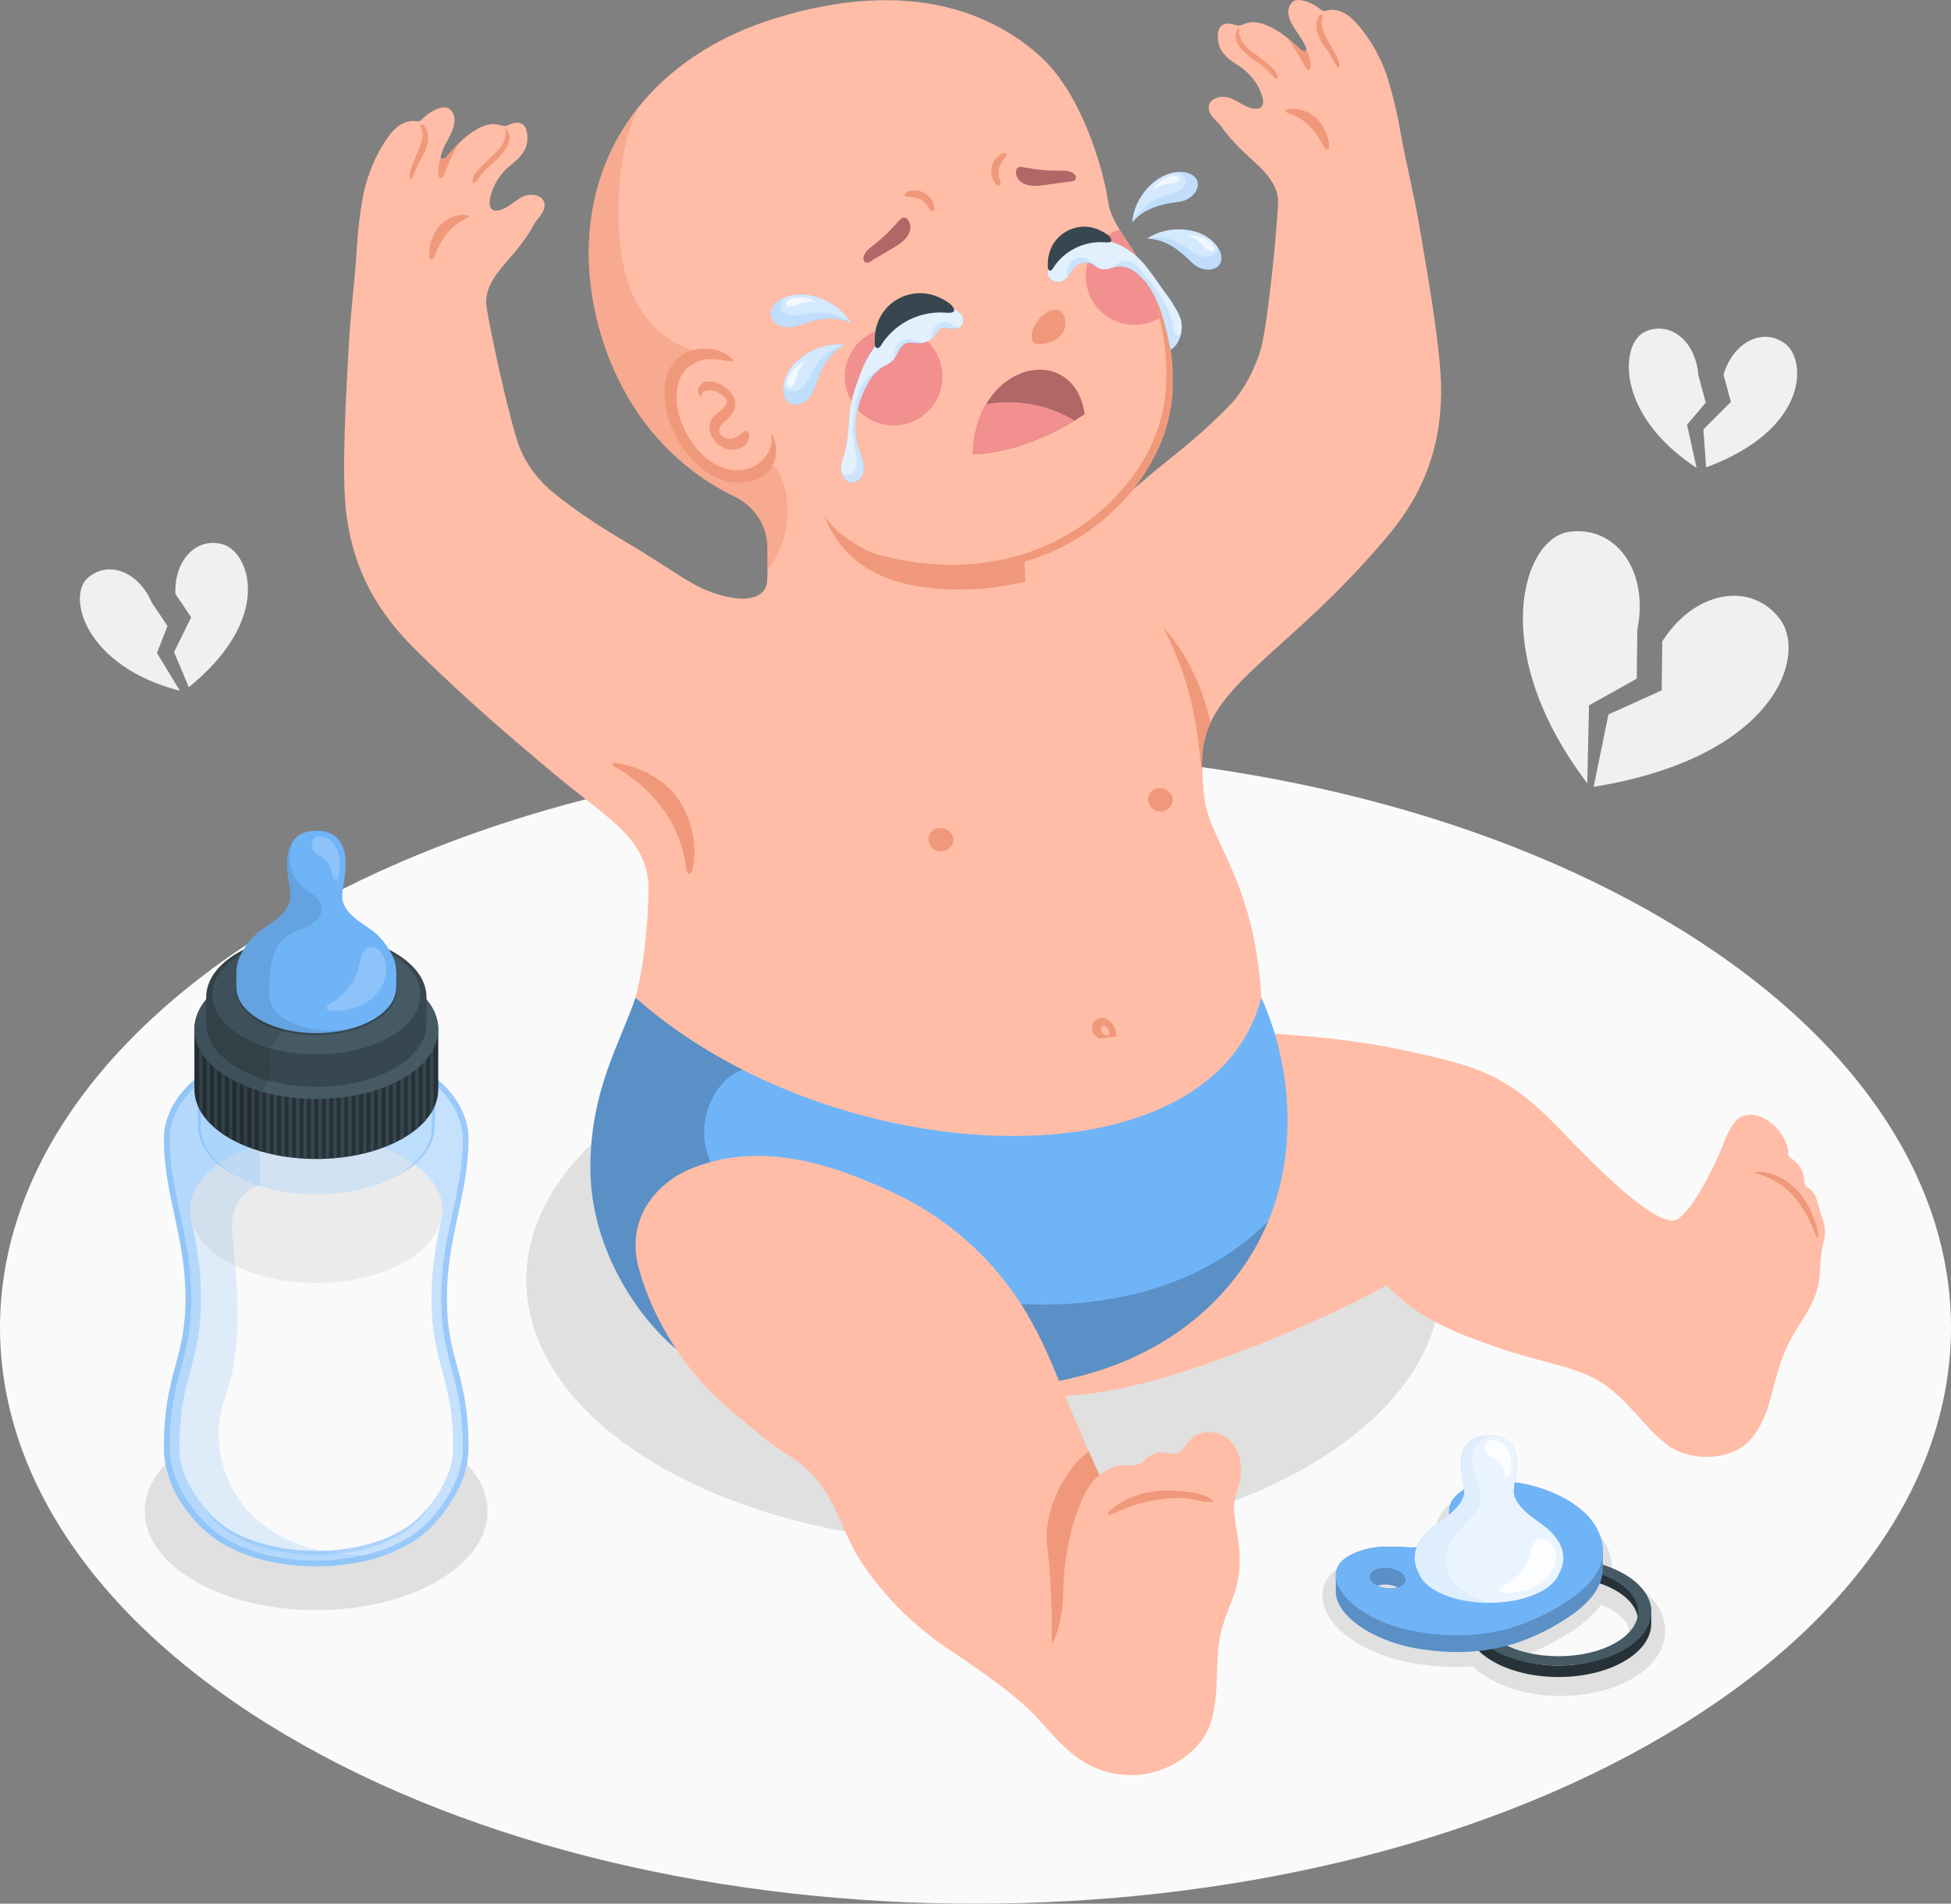 <?xml version="1.0" encoding="UTF-8"?> <svg xmlns="http://www.w3.org/2000/svg" width="207" height="202" viewBox="0 0 207 202" fill="none"><rect x="0" y="0" width="207" height="202" fill="#808080" stroke="none"/><g clip-path="url(#clip0_445_233)"><path d="M30.315 184.096C-10.105 160.222 -10.105 121.516 30.315 97.642C70.736 73.768 136.264 73.768 176.685 97.642C217.105 121.516 217.105 160.222 176.685 184.096C136.264 207.97 70.731 207.97 30.315 184.096Z" fill="#FAFAFA"></path><path d="M173.174 167.979C172.538 167.611 171.831 167.3 171.08 167.037C171.128 166.143 170.955 165.164 170.482 164.098C168.799 160.336 163.246 158.09 158.851 158.09C156.976 158.09 155.394 158.506 154.265 159.294C152.036 160.852 152.271 162.497 152.409 163.476C152.515 164.227 152.519 164.256 151.926 164.6C151.309 164.953 150.654 165.097 149.655 165.097C149.291 165.097 148.909 165.078 148.507 165.058C148.067 165.039 147.608 165.015 147.125 165.015C145.987 165.015 144.456 165.121 142.711 165.952C140.96 166.784 140.1 168.199 140.343 169.829C140.807 172.935 145.078 175.774 150.501 176.582C151.845 176.783 153.165 176.883 154.423 176.883C155.044 176.883 155.652 176.855 156.254 176.807C156.747 177.285 157.335 177.729 158.024 178.126C160.066 179.302 162.758 179.952 165.599 179.952C168.44 179.952 171.132 179.302 173.174 178.126C175.432 176.826 176.67 175.019 176.67 173.045C176.67 171.071 175.427 169.265 173.174 167.964V167.979ZM165.499 173.863C166.479 173.299 168.531 172.113 169.855 170.302C170.257 170.45 170.63 170.617 170.97 170.808C172.141 171.458 172.811 172.28 172.811 173.06C172.811 173.839 172.141 174.661 170.97 175.311C169.578 176.09 167.617 176.534 165.599 176.534C164.045 176.534 162.529 176.267 161.281 175.793C162.696 175.315 164.093 174.675 165.499 173.863Z" fill="#E0E0E0"></path><path d="M20.684 152.928C13.577 157.029 13.582 163.672 20.684 167.773C27.785 171.874 39.306 171.874 46.408 167.773C53.51 163.672 53.51 157.029 46.408 152.928C39.306 148.827 27.785 148.827 20.684 152.928Z" fill="#E0E0E0"></path><path d="M70.062 116.01C51.104 126.946 51.104 144.678 70.062 155.619C89.019 166.555 119.751 166.555 138.703 155.619C157.66 144.683 157.66 126.951 138.703 116.01C119.746 105.075 89.014 105.075 70.062 116.01Z" fill="#E0E0E0"></path><path d="M147.148 8.02C146.474 6.103 145.46 4.239 144.131 2.7C143.705 2.208 143.241 1.74 142.672 1.424C142.108 1.104 141.424 0.951 140.797 1.114C140.668 1.147 140.534 1.195 140.405 1.166C140.295 1.142 140.204 1.075 140.118 1.004C139.516 0.502 138.612 0.043 137.813 0.005C137.665 -0.005 137.507 0.005 137.368 0.062C137.167 0.143 137.024 0.315 136.904 0.497C136.225 1.544 137.282 2.935 137.847 3.771C138.052 4.077 138.263 4.388 138.42 4.727C138.516 4.932 138.784 5.358 138.459 5.43C138.172 5.496 137.842 5.095 137.665 4.937C136.651 4.024 135.57 3.145 134.303 2.648C133.624 2.38 132.859 2.232 132.17 2.481C131.892 2.581 131.639 2.748 131.342 2.705C131.099 2.667 130.864 2.567 130.616 2.533C130.123 2.461 129.578 2.533 129.353 3.04C129.095 3.618 129.2 4.636 129.492 5.186C129.86 5.888 130.549 6.428 131.213 6.835C131.61 7.078 132.055 7.413 132.385 7.743C133.021 8.379 133.662 9.263 133.935 10.276C134.04 10.663 134.092 11.155 133.772 11.399C133.638 11.504 133.461 11.533 133.289 11.538C132.122 11.547 131.223 10.477 130.08 10.295C129.109 10.142 127.861 10.735 128.344 11.911C128.621 12.575 129.272 12.943 129.659 13.526C130.204 14.348 130.898 15.06 131.591 15.768C133.27 17.488 135.718 19.027 135.599 21.623C135.451 24.873 134.618 33.041 133.963 36.234C133.432 38.829 131.826 41.578 130.668 42.792C126.828 46.811 124.064 48.584 120.778 51.452C117.89 53.981 113.332 56.476 112.031 58.086C109.683 60.987 110.874 67.645 111.902 71.292C114.169 79.308 121.28 86.831 127.641 83.609C127.12 78.175 128 75.632 133.48 70.528C137.062 67.196 141.806 63.349 147.263 56.839C150.874 52.537 152.82 47.825 152.906 41.764C152.968 37.314 151.357 28.505 150.615 24.118C149.932 20.065 149.233 17.684 148.521 13.636C148.21 11.858 147.775 10.114 147.253 8.393C147.215 8.273 147.177 8.154 147.134 8.034L147.148 8.02Z" fill="#FFBDA7"></path><path d="M122.883 66.006L117.575 65.954C115.867 67.34 114.638 69.251 113.883 71.311C113.51 72.33 113.251 73.386 113.079 74.461C116.082 81.124 122.146 86.382 127.651 83.595C127.378 80.751 127.498 78.701 128.45 76.66C127.517 72.674 125.757 68.883 122.883 66.011V66.006Z" fill="#F0997A"></path><path d="M131.251 3.207C131.309 3.111 131.381 3.025 131.481 2.958C131.534 3.116 131.433 3.284 131.452 3.441C131.471 3.589 131.534 3.757 131.572 3.9C131.682 4.292 131.911 4.636 132.194 4.928C132.562 5.315 133.016 5.611 133.447 5.927C133.867 6.233 134.274 6.553 134.666 6.887C134.939 7.122 135.211 7.37 135.393 7.681C135.498 7.862 135.766 8.527 135.283 8.288C135.178 8.235 135.097 8.144 135.015 8.058C134.676 7.686 134.331 7.313 133.934 7.007C133.628 6.773 133.294 6.577 132.987 6.352C132.165 5.745 130.563 4.402 131.247 3.207H131.251Z" fill="#F0997A"></path><path d="M139.702 2.342C139.731 2.184 139.989 1.377 140.286 1.577C140.353 1.625 140.333 1.725 140.31 1.807C140.085 2.528 140.3 3.097 140.611 3.752C141.013 4.593 141.558 5.353 141.926 6.209C142.055 6.5 142.16 6.83 142.06 7.136C142.046 7.174 142.022 7.222 141.983 7.222C141.94 7.222 141.912 7.184 141.893 7.145C141.711 6.811 141.51 6.51 141.319 6.19C141.113 5.845 140.936 5.439 140.673 5.128C140.233 4.603 139.87 3.962 139.721 3.284C139.659 2.992 139.64 2.657 139.697 2.347L139.702 2.342Z" fill="#F0997A"></path><path d="M138.917 7.404C138.726 7.49 138.544 7.265 138.449 7.079C137.904 6.003 137.272 4.976 136.564 4C136.942 4.297 137.306 4.612 137.664 4.937C137.841 5.095 138.171 5.492 138.458 5.43C138.549 5.41 138.592 5.358 138.607 5.291C138.865 5.798 139.032 6.357 139.07 6.988C139.08 7.145 139.061 7.341 138.917 7.408V7.404Z" fill="#F0997A"></path><path d="M136.398 11.724C136.45 11.691 136.541 11.652 136.69 11.619C137.316 11.457 137.995 11.59 138.583 11.839C139.836 12.365 140.654 13.559 140.946 14.869C140.999 15.103 141.032 15.347 141.032 15.586C141.032 15.672 141.027 15.763 140.97 15.825C140.893 15.911 140.75 15.897 140.654 15.83C140.559 15.763 140.506 15.658 140.453 15.557C139.789 14.286 138.99 13.177 137.723 12.465C137.421 12.298 137.106 12.145 136.78 12.035C136.484 11.934 136.24 11.834 136.403 11.729L136.398 11.724Z" fill="#F0997A"></path><path d="M81.419 61.341C81.419 64.83 76 63.487 73.217 61.757C70.243 59.907 70.682 73.912 69.865 78.672C67.779 90.784 70.659 100.921 65.001 112.411C69.066 120.967 79.539 125.88 99.295 124.79C116.756 123.83 132.188 114.777 133.829 105.854C133.131 93.537 128.377 89.302 127.808 84.785C127.071 78.93 127.215 73.3 122.796 65.452C121.337 62.861 117.899 58.45 113.097 57.063C109.558 59.726 103.805 59.487 101.457 59.563C94.47 59.788 81.414 58.488 81.414 61.341H81.419Z" fill="#FFBDA7"></path><path d="M101.041 88.623C100.711 87.959 99.731 87.576 98.99 88.102C97.976 88.824 98.707 90.401 99.865 90.353C100.233 90.339 100.592 90.167 100.831 89.89C101.209 89.455 101.228 88.991 101.041 88.618V88.623Z" fill="#F0997A"></path><path d="M124.326 84.388C123.996 83.724 123.016 83.342 122.275 83.867C121.261 84.589 121.993 86.166 123.15 86.119C123.518 86.104 123.877 85.932 124.116 85.655C124.494 85.22 124.513 84.756 124.326 84.384V84.388Z" fill="#F0997A"></path><path d="M117.909 111.747C117.966 111.675 118.014 111.589 118.057 111.513C118.181 111.283 118.272 111.035 118.334 110.786C118.406 110.518 118.411 110.246 118.425 109.969C118.44 109.634 118.382 109.314 118.248 109.013C118.086 108.645 117.789 108.325 117.435 108.133C117.053 107.923 116.627 107.933 116.288 108.215C116.178 108.305 116.077 108.406 116.001 108.525C115.809 108.826 115.814 109.233 115.967 109.553C116.12 109.878 116.407 110.122 116.732 110.279C116.876 110.346 117.029 110.404 117.134 110.514C117.258 110.647 117.287 110.858 117.249 111.039C117.234 111.116 117.201 111.192 117.182 111.269C117.134 111.426 117.072 111.622 117.182 111.766C117.383 112.048 117.717 112 117.914 111.742L117.909 111.747ZM117.66 109.84C117.555 109.964 117.292 109.821 117.191 109.758C117.11 109.706 117.029 109.658 116.962 109.586C116.718 109.323 116.837 108.583 117.297 108.898C117.454 109.008 117.569 109.166 117.631 109.347C117.67 109.462 117.756 109.725 117.665 109.84H117.66Z" fill="#F0997A"></path><path d="M119.956 26.173C118.966 24.615 117.813 23.166 117.56 21.341C117.129 18.258 114.896 10.128 110.448 6.051C105.714 1.711 96.814 -2.615 82.075 1.998C71.137 5.42 62.864 13.717 62.477 26.025C62.214 34.317 65.996 46.892 77.962 52.7C80.061 53.718 81.429 55.806 81.429 58.134V63.296C81.429 63.296 80.994 65.949 85.092 68.085C89.186 70.222 93.318 70.838 98.167 70.446C103.017 70.054 108.894 66.532 108.832 63.133L108.717 59.219C108.966 59.142 109.205 59.061 109.43 58.98C118.081 55.744 123.509 49.038 124.021 41.668C124.576 33.677 121.462 28.539 119.961 26.182L119.956 26.173Z" fill="#FFBDA7"></path><path opacity="0.5" d="M81.419 60.481C83.662 57.651 84.289 53.512 82.701 50.238C82.534 49.889 82.299 49.516 81.921 49.44C81.639 49.383 81.362 49.502 81.094 49.607C77.761 50.907 73.514 49.502 71.859 46.333C70.209 43.164 71.692 38.676 75.02 37.357C71.816 37.214 68.999 34.9 67.512 32.061C66.02 29.222 65.661 25.929 65.638 22.722C65.609 18.808 66.106 14.75 67.814 11.275C64.624 15.223 62.653 20.165 62.467 26.02C62.204 34.312 65.987 46.888 77.952 52.695C80.052 53.713 81.419 55.802 81.419 58.129V60.481Z" fill="#F0997A"></path><path d="M108.703 59.152C104.466 60.347 100.774 60.28 97.397 59.936C93.126 59.501 88.956 57.207 87.388 54.607C88.971 58.617 92.06 61.484 98.048 62.316C102.208 62.895 106.087 62.35 108.779 61.724L108.703 59.152Z" fill="#F0997A"></path><path d="M81.955 46.137C81.888 46.013 81.792 46.18 81.811 46.261C82.055 47.327 81.477 48.255 80.721 48.976C79.951 49.708 78.832 49.975 77.794 49.875C75.743 49.669 74.102 48.102 73.074 46.41C72.017 44.675 71.343 42.17 72.127 40.196C72.481 39.302 73.213 38.686 74.097 38.337C75.279 37.868 76.465 38.227 77.665 38.361C77.756 38.37 77.794 38.198 77.742 38.146C76.948 37.324 75.934 36.975 74.781 36.98C73.763 36.98 72.778 37.285 71.993 37.95C70.338 39.35 70.295 41.845 70.754 43.791C71.63 47.523 75.346 52.155 79.669 51.055C80.644 50.807 81.735 50.123 82.103 49.134C82.447 48.207 82.428 47.026 81.955 46.147V46.137ZM76.775 46.386C76.517 46.223 76.302 45.937 76.307 45.616C76.316 45.148 76.852 44.761 77.158 44.488C77.866 43.853 78.311 43.035 77.828 42.108C77.421 41.329 76.541 40.665 75.676 40.502C75.245 40.421 74.834 40.43 74.47 40.703C74.112 40.971 74.007 41.377 74.112 41.802C74.183 42.084 74.485 42.041 74.504 41.759C74.513 41.601 74.8 41.501 74.925 41.468C75.126 41.415 75.355 41.42 75.561 41.449C76.01 41.511 76.407 41.73 76.742 42.027C77.015 42.271 77.249 42.529 77.062 42.887C76.881 43.236 76.541 43.475 76.245 43.719C75.896 44.005 75.566 44.311 75.389 44.732C75.197 45.176 75.255 45.697 75.436 46.133C75.776 46.945 76.565 47.595 77.45 47.705C77.89 47.762 78.339 47.662 78.727 47.452C79.191 47.198 79.473 46.806 79.492 46.276C79.501 46.046 79.296 45.554 78.99 45.76C78.33 46.204 77.617 46.907 76.78 46.381L76.775 46.386Z" fill="#F0997A"></path><path d="M88.411 57.126C95.279 60.28 103.547 61.011 110.553 58.062C117.584 55.195 123.71 48.188 123.719 40.383C123.93 35.331 122.428 30.642 119.956 26.178C122.777 30.489 124.499 35.259 124.432 40.407C124.633 48.513 118.239 55.993 110.888 58.837C103.715 61.81 95.13 60.82 88.416 57.13L88.411 57.126Z" fill="#F0997A"></path><path d="M96.867 20.203C96.552 20.222 96.202 20.308 96.016 20.566C95.978 20.619 95.949 20.681 95.968 20.738C95.997 20.824 96.102 20.848 96.188 20.858C96.647 20.901 97.082 20.93 97.522 21.106C97.862 21.24 98.177 21.455 98.369 21.766C98.474 21.938 98.541 22.134 98.67 22.282C98.871 22.516 99.105 22.421 99.139 22.153C99.177 21.857 98.966 21.393 98.814 21.145C98.402 20.485 97.623 20.16 96.862 20.203H96.867ZM106.824 16.322C106.79 16.27 106.724 16.25 106.666 16.241C106.351 16.207 106.054 16.403 105.829 16.633C105.294 17.168 105.011 17.966 105.227 18.712C105.308 18.989 105.509 19.457 105.758 19.625C105.977 19.778 106.207 19.668 106.169 19.362C106.145 19.161 106.04 18.984 105.982 18.793C105.877 18.444 105.93 18.062 106.054 17.723C106.217 17.278 106.484 16.934 106.762 16.566C106.814 16.494 106.867 16.398 106.819 16.322H106.824Z" fill="#F0997A"></path><path d="M112.481 18.105C112.443 18.105 112.409 18.105 112.376 18.105C111.118 18.124 109.865 17.99 108.636 17.751C108.402 17.708 108.134 17.67 107.952 17.823C107.785 17.966 107.761 18.215 107.799 18.435C108.024 19.644 109.439 19.825 110.425 19.687C111.357 19.558 112.285 19.424 113.217 19.3C113.605 19.247 114.212 19.314 114.145 18.764C114.107 18.449 113.657 18.239 113.394 18.172C113.098 18.095 112.787 18.1 112.476 18.105H112.481Z" fill="#B16668"></path><path d="M92.553 26.116C92.582 26.092 92.61 26.072 92.639 26.049C93.634 25.284 94.533 24.4 95.346 23.448C95.499 23.267 95.69 23.071 95.925 23.08C96.145 23.085 96.322 23.272 96.422 23.463C97.001 24.548 96.006 25.571 95.15 26.077C94.342 26.555 93.529 27.028 92.72 27.511C92.386 27.712 91.95 28.137 91.659 27.669C91.491 27.401 91.716 26.952 91.879 26.737C92.065 26.493 92.309 26.302 92.553 26.116Z" fill="#B16668"></path><path d="M96.133 44.978C98.902 44.249 100.555 41.415 99.825 38.648C99.096 35.881 96.26 34.229 93.492 34.958C90.723 35.687 89.07 38.521 89.799 41.288C90.529 44.055 93.364 45.707 96.133 44.978Z" fill="#F28F8F"></path><path d="M118.785 24.371C116.135 25.226 114.619 28.032 115.394 30.728C116.188 33.476 119.057 35.063 121.807 34.274C122.214 34.155 122.673 33.973 123.027 33.772C122.266 30.192 120.851 27.592 119.952 26.177C119.564 25.57 119.153 24.978 118.78 24.371H118.785Z" fill="#F28F8F"></path><path d="M109.525 36.105C109.563 36.22 109.616 36.33 109.716 36.401C109.807 36.463 109.922 36.482 110.027 36.492C111.653 36.664 113.466 35.483 112.968 33.748C112.284 31.359 108.942 34.312 109.525 36.105Z" fill="#F0997A"></path><path d="M103.208 48.154C104.872 48.288 109.879 47.461 115.083 43.943C113.987 36.219 103.557 38.241 103.208 48.154Z" fill="#B16668"></path><path d="M106.02 42.715C105.551 42.748 105.087 42.806 104.633 42.887C103.825 44.268 103.285 46.027 103.208 48.154C104.757 48.279 109.215 47.566 114.026 44.622C111.697 43.222 108.932 42.5 106.015 42.72L106.02 42.715Z" fill="#F28F8F"></path><path d="M124.212 37.089C124.992 36.693 125.365 35.569 125.384 34.743C125.403 33.897 125.058 33.299 124.652 32.597C124.212 31.832 123.973 31.526 123.442 30.823C123.189 30.489 122.753 29.772 121.673 28.362C120.592 26.952 118.765 25.556 116.747 25.494C116.039 25.47 115.322 25.523 114.638 25.714C113.973 25.896 113.361 26.23 112.801 26.627C112.323 26.966 111.869 27.363 111.558 27.86C111.161 28.486 110.874 29.256 111.644 29.729C111.969 29.93 112.39 29.958 112.734 29.801C112.768 29.786 112.797 29.772 112.83 29.753C113.423 29.418 113.667 28.649 114.203 28.209C114.542 27.932 114.992 27.803 115.427 27.86C115.924 27.922 116.182 28.276 116.608 28.462C117.01 28.639 117.498 28.587 117.899 28.438C118.999 28.037 119.98 28.372 120.817 29.155C121.118 29.437 121.429 29.734 121.677 30.068C123.189 32.114 123.662 34.666 124.207 37.085L124.212 37.089Z" fill="#70B4F8"></path><g opacity="0.8"><path d="M124.212 37.089C124.992 36.693 125.365 35.569 125.384 34.743C125.403 33.897 125.058 33.299 124.652 32.597C124.212 31.832 123.973 31.526 123.442 30.823C123.189 30.489 122.753 29.772 121.673 28.362C120.592 26.952 118.765 25.556 116.747 25.494C116.039 25.47 115.322 25.523 114.638 25.714C113.973 25.896 113.361 26.23 112.801 26.627C112.323 26.966 111.869 27.363 111.558 27.86C111.161 28.486 110.874 29.256 111.644 29.729C111.969 29.93 112.39 29.958 112.734 29.801C112.768 29.786 112.797 29.772 112.83 29.753C113.423 29.418 113.667 28.649 114.203 28.209C114.542 27.932 114.992 27.803 115.427 27.86C115.924 27.922 116.182 28.276 116.608 28.462C117.01 28.639 117.498 28.587 117.899 28.438C118.999 28.037 119.98 28.372 120.817 29.155C121.118 29.437 121.429 29.734 121.677 30.068C123.189 32.114 123.662 34.666 124.207 37.085L124.212 37.089Z" fill="white"></path></g><path opacity="0.2" d="M116.01 27.97C115.714 27.712 115.403 27.444 115.02 27.344C114.638 27.244 114.212 27.334 113.892 27.569C113.385 27.937 113.103 28.773 113.241 29.38C113.241 29.39 113.246 29.394 113.251 29.404C113.581 29.026 113.82 28.529 114.212 28.209C114.552 27.932 115.001 27.803 115.436 27.86C115.829 27.913 116.077 28.137 116.374 28.324C116.254 28.199 116.135 28.07 116.015 27.97H116.01ZM124.853 35.555C124.623 35.445 124.575 35.149 124.537 34.896C124.188 32.515 122.596 30.537 121.06 28.687C120.812 28.386 120.554 28.08 120.209 27.889C119.669 27.592 118.956 27.65 118.473 28.032C118.344 28.133 118.229 28.257 118.119 28.376C119.128 28.09 120.037 28.424 120.826 29.155C121.127 29.437 121.438 29.734 121.687 30.068C123.198 32.114 123.672 34.666 124.217 37.085C124.776 36.803 125.121 36.143 125.283 35.493C125.154 35.584 124.996 35.617 124.858 35.55L124.853 35.555Z" fill="#70B4F8"></path><path d="M101.797 33.165C101.84 33.204 101.878 33.242 101.917 33.285C102.204 33.61 102.309 34.121 102.065 34.48C101.85 34.79 101.438 34.896 101.061 34.891C100.716 34.886 100.295 34.733 99.961 34.805C99.549 34.891 99.597 35.015 99.372 35.364C98.985 35.971 98.33 36.396 97.598 36.411C97.067 36.42 96.503 36.239 96.025 36.468C95.336 36.803 95.25 37.782 94.671 38.289C94.251 38.657 93.696 38.853 93.26 39.212C92.768 39.623 92.4 40.101 92.089 40.66C90.927 42.729 90.386 45.248 91.089 47.519C91.242 48.006 91.448 48.474 91.558 48.976C91.668 49.473 91.682 50.018 91.453 50.472C91.223 50.926 90.712 51.266 90.209 51.17C89.621 51.06 89.263 50.415 89.243 49.813C89.224 49.215 89.449 48.637 89.612 48.063C90.004 46.653 90.018 45.181 90.157 43.738C90.305 42.223 90.802 41.009 91.309 39.608C92.132 37.347 93.849 35.144 95.776 33.725C97.249 32.64 99.052 32.152 100.802 32.668C101.161 32.773 101.524 32.917 101.802 33.165H101.797Z" fill="#70B4F8"></path><path opacity="0.8" d="M101.797 33.165C101.84 33.204 101.878 33.242 101.917 33.285C102.204 33.61 102.309 34.121 102.065 34.48C101.85 34.79 101.438 34.896 101.061 34.891C100.716 34.886 100.295 34.733 99.961 34.805C99.549 34.891 99.597 35.015 99.372 35.364C98.985 35.971 98.33 36.396 97.598 36.411C97.067 36.42 96.503 36.239 96.025 36.468C95.336 36.803 95.25 37.782 94.671 38.289C94.251 38.657 93.696 38.853 93.26 39.212C92.768 39.623 92.4 40.101 92.089 40.66C90.927 42.729 90.386 45.248 91.089 47.519C91.242 48.006 91.448 48.474 91.558 48.976C91.668 49.473 91.682 50.018 91.453 50.472C91.223 50.926 90.712 51.266 90.209 51.17C89.621 51.06 89.263 50.415 89.243 49.813C89.224 49.215 89.449 48.637 89.612 48.063C90.004 46.653 90.018 45.181 90.157 43.738C90.305 42.223 90.802 41.009 91.309 39.608C92.132 37.347 93.849 35.144 95.776 33.725C97.249 32.64 99.052 32.152 100.802 32.668C101.161 32.773 101.524 32.917 101.802 33.165H101.797Z" fill="white"></path><path opacity="0.2" d="M98.994 35.005C98.875 35.35 98.899 35.761 98.683 36.047C98.951 35.866 99.19 35.636 99.367 35.359C99.592 35.005 99.544 34.886 99.956 34.8C100.29 34.728 100.711 34.881 101.055 34.886C101.285 34.886 101.519 34.843 101.72 34.747C101.658 34.728 101.596 34.719 101.538 34.695C101.075 34.504 100.639 34.203 100.137 34.198C99.64 34.198 99.152 34.537 98.99 35.01L98.994 35.005ZM95.058 36.846C94.896 37.238 94.896 37.696 94.81 38.108C95.254 37.577 95.398 36.769 96.02 36.468C96.498 36.234 97.062 36.42 97.593 36.411C97.713 36.411 97.823 36.377 97.937 36.353C97.803 36.353 97.669 36.339 97.545 36.306C97.158 36.205 96.785 36.019 96.383 36C95.823 35.976 95.274 36.33 95.058 36.841V36.846ZM89.286 50.109C89.391 50.611 89.707 51.075 90.2 51.17C90.702 51.266 91.213 50.926 91.443 50.472C91.672 50.018 91.663 49.473 91.548 48.976C91.438 48.479 91.233 48.006 91.079 47.519C90.376 45.248 90.917 42.729 92.079 40.66C92.361 40.158 92.696 39.733 93.112 39.355C92.371 39.68 91.773 40.297 91.39 41.018C90.969 41.816 90.778 42.715 90.649 43.609C90.458 44.966 90.405 46.357 90.702 47.7C90.821 48.255 91.003 48.814 90.912 49.373C90.821 49.932 90.338 50.482 89.779 50.405C89.578 50.377 89.415 50.257 89.281 50.114L89.286 50.109Z" fill="#70B4F8"></path><path d="M101.189 32.74C101.18 32.711 101.165 32.678 101.146 32.644C100.926 32.209 100.218 31.841 99.807 31.636C99.109 31.282 98.329 31.096 97.55 31.105C96.168 31.129 94.809 31.779 93.925 32.84C93.217 33.691 92.82 34.8 92.815 35.909C92.815 36.143 92.739 36.64 92.916 36.831C93.265 37.209 93.566 36.473 93.738 36.239C94.441 35.273 95.379 34.48 96.445 33.944C97.607 33.361 98.922 33.094 100.223 33.165C100.577 33.184 101.414 33.318 101.194 32.74H101.189Z" fill="#37474F"></path><path d="M117.884 25.36C117.884 25.36 117.865 25.312 117.851 25.284C117.674 24.935 117.11 24.643 116.78 24.476C116.22 24.194 115.598 24.041 114.972 24.051C113.867 24.07 112.777 24.591 112.069 25.442C111.5 26.125 111.184 27.009 111.179 27.898C111.179 28.085 111.117 28.486 111.261 28.634C111.538 28.936 111.782 28.348 111.921 28.161C112.485 27.392 113.231 26.751 114.087 26.326C115.02 25.862 116.072 25.642 117.11 25.7C117.397 25.714 118.061 25.819 117.884 25.36Z" fill="#37474F"></path><path d="M38.593 20.447C39.043 18.464 39.832 16.494 40.98 14.817C41.343 14.281 41.754 13.76 42.28 13.378C42.806 12.996 43.462 12.761 44.107 12.852C44.241 12.871 44.375 12.9 44.504 12.862C44.609 12.828 44.696 12.747 44.772 12.666C45.312 12.097 46.159 11.538 46.948 11.409C47.096 11.385 47.249 11.375 47.398 11.414C47.603 11.471 47.771 11.624 47.909 11.791C48.708 12.752 47.814 14.253 47.35 15.151C47.178 15.481 47.01 15.811 46.891 16.165C46.819 16.38 46.604 16.834 46.934 16.867C47.225 16.901 47.512 16.466 47.665 16.289C48.565 15.266 49.535 14.267 50.74 13.631C51.386 13.292 52.127 13.053 52.84 13.22C53.127 13.287 53.395 13.426 53.686 13.349C53.925 13.287 54.145 13.158 54.389 13.091C54.868 12.967 55.422 12.972 55.7 13.45C56.02 13.995 56.035 15.018 55.81 15.596C55.523 16.337 54.906 16.953 54.289 17.431C53.921 17.718 53.519 18.1 53.227 18.468C52.672 19.176 52.137 20.122 51.979 21.164C51.917 21.561 51.922 22.058 52.271 22.263C52.419 22.349 52.596 22.364 52.768 22.345C53.93 22.22 54.696 21.054 55.815 20.743C56.761 20.481 58.072 20.925 57.723 22.149C57.527 22.842 56.919 23.281 56.599 23.903C56.149 24.782 55.542 25.571 54.939 26.355C53.471 28.257 51.219 30.068 51.63 32.63C52.151 35.842 53.921 43.858 54.939 46.955C55.767 49.469 57.584 51.4 58.904 52.437C63.442 56.007 65.886 57.078 69.793 59.602C73.17 61.781 76.809 64.228 79.549 64.051C83.495 63.793 81.505 75.494 80.898 79.236C79.569 87.462 75.48 98.025 68.789 95.558C69.277 89.115 65.006 87.352 58.684 82.027C54.939 78.878 49.707 74.495 44.102 68.955C40.105 65.007 37.541 60.639 36.757 54.631C36.183 50.214 36.766 41.286 36.996 36.836C37.206 32.735 37.627 30.284 37.866 26.187C37.971 24.386 38.201 22.603 38.517 20.834C38.541 20.71 38.565 20.586 38.593 20.466V20.447Z" fill="#FFBDA7"></path><path d="M73.562 88.829C73.347 87.505 72.859 86.219 72.156 85.082C70.678 82.687 67.866 81.315 65.14 80.918C64.978 80.894 64.973 81.234 65.088 81.296C69.224 83.514 72.28 87.457 72.806 92.213C72.83 92.423 72.907 92.695 73.117 92.705C73.318 92.715 73.428 92.475 73.471 92.279C73.729 91.147 73.749 89.971 73.562 88.829Z" fill="#F0997A"></path><path d="M53.83 13.832C53.763 13.741 53.677 13.665 53.572 13.612C53.538 13.775 53.658 13.928 53.658 14.09C53.658 14.238 53.615 14.415 53.591 14.559C53.524 14.96 53.337 15.333 53.093 15.653C52.768 16.079 52.357 16.427 51.96 16.791C51.578 17.14 51.209 17.508 50.86 17.885C50.616 18.148 50.377 18.43 50.234 18.76C50.152 18.951 49.961 19.644 50.411 19.348C50.511 19.281 50.583 19.185 50.65 19.09C50.941 18.679 51.243 18.272 51.601 17.924C51.879 17.656 52.185 17.426 52.467 17.163C53.213 16.466 54.653 14.946 53.83 13.837V13.832Z" fill="#F0997A"></path><path d="M45.337 13.947C45.289 13.794 44.94 13.02 44.667 13.254C44.605 13.306 44.634 13.407 44.667 13.483C44.973 14.176 44.825 14.764 44.591 15.452C44.289 16.332 43.835 17.154 43.567 18.043C43.477 18.349 43.41 18.688 43.539 18.98C43.558 19.018 43.587 19.061 43.625 19.056C43.668 19.056 43.692 19.008 43.706 18.97C43.845 18.616 44.012 18.291 44.165 17.952C44.328 17.584 44.462 17.163 44.682 16.824C45.059 16.251 45.346 15.572 45.413 14.884C45.442 14.587 45.423 14.253 45.327 13.952L45.337 13.947Z" fill="#F0997A"></path><path d="M46.7 18.884C46.901 18.946 47.054 18.703 47.125 18.507C47.541 17.379 48.053 16.284 48.641 15.233C48.302 15.572 47.972 15.926 47.656 16.289C47.503 16.466 47.216 16.901 46.925 16.867C46.829 16.858 46.786 16.81 46.762 16.748C46.566 17.278 46.465 17.857 46.494 18.488C46.504 18.645 46.542 18.841 46.695 18.889L46.7 18.884Z" fill="#F0997A"></path><path d="M49.703 22.885C49.646 22.856 49.55 22.832 49.402 22.813C48.761 22.727 48.101 22.937 47.546 23.248C46.365 23.917 45.686 25.193 45.552 26.532C45.528 26.771 45.523 27.014 45.552 27.253C45.562 27.339 45.581 27.43 45.643 27.483C45.729 27.559 45.872 27.53 45.959 27.454C46.045 27.378 46.088 27.268 46.126 27.158C46.638 25.815 47.302 24.625 48.484 23.769C48.766 23.568 49.057 23.382 49.368 23.229C49.651 23.095 49.885 22.971 49.708 22.88L49.703 22.885Z" fill="#F0997A"></path><path d="M178.263 129.154C179.803 127.978 181.964 123.615 182.667 121.808C183.016 120.905 183.729 119.088 184.566 118.596C186.493 117.463 189.458 119.676 189.74 122.276C189.755 122.405 189.716 122.539 189.769 122.654C189.831 122.783 189.965 122.86 190.085 122.936C190.902 123.452 191.414 124.403 191.443 125.364C191.448 125.632 191.572 125.895 191.806 126.019C192.179 126.215 192.466 126.592 192.638 126.989C192.868 127.52 192.949 128.098 193.145 128.643C193.59 129.886 193.824 130.598 193.48 131.836C193.155 133.016 193.16 134.163 193.059 135.373C192.825 138.183 191.261 139.779 189.999 142.112C188.827 144.282 188.444 146.241 187.818 148.545C187.387 150.118 186.503 152.354 184.92 153.473C182.505 155.174 178.813 154.749 176.995 153.392C174.556 151.566 173.38 149.334 170.62 147.183C167.861 145.032 163.652 144.659 158.875 142.977C154.834 141.557 150.644 140.128 147.129 136.367C147.129 136.367 138.416 141.371 125.561 145.543C115.422 148.832 110.329 148.067 110.329 148.067L111.013 111.13C124.719 108.253 140.86 109.72 148.368 111.322C157.029 113.167 159.889 113.903 166.02 120.35C170.893 125.474 176.747 130.951 178.258 129.159L178.263 129.154Z" fill="#FFBDA7"></path><path d="M190.625 126.253C189.473 125.087 187.909 124.222 186.235 124.346C186.178 124.346 186.207 124.47 186.25 124.48C187.684 124.876 189.043 125.608 190.076 126.683C191.314 127.974 192.07 129.618 192.711 131.219C192.749 131.31 192.945 131.367 192.935 131.219C192.801 129.675 191.85 127.486 190.63 126.248L190.625 126.253Z" fill="#F0997A"></path><path d="M67.431 105.858C65.772 110.743 62.606 115.747 62.644 124.035C62.687 132.428 67.575 139.674 71.74 143.154C70.841 133.757 79.401 125.187 91.553 132.18C103.705 139.172 105.991 147.149 105.991 147.149C105.991 147.149 122.533 147.756 131.869 134.474C138.578 124.929 137.148 113.171 133.829 105.858C128.444 126.506 88.172 124.332 67.426 105.858H67.431Z" fill="#70B4F8"></path><path opacity="0.2" d="M75.016 122.3C73.988 118.935 75.647 114.653 78.77 113.496C74.633 111.393 70.774 108.836 67.426 105.858C65.767 110.743 62.601 115.747 62.639 124.035C62.682 132.428 67.57 139.674 71.735 143.154C71.118 136.706 74.958 130.645 81.357 129.742C78.536 127.868 75.987 125.493 75.011 122.3H75.016ZM127.784 134.546C120.683 138.25 112.328 139.029 104.384 138.025C102.337 137.767 100.31 137.389 98.306 136.911C104.614 142.336 106.001 147.149 106.001 147.149C106.001 147.149 122.543 147.756 131.878 134.474C132.992 132.892 133.877 131.243 134.571 129.57C132.576 131.558 130.276 133.25 127.794 134.546H127.784Z" fill="black"></path><path d="M89.645 162.444C90.166 163.596 90.716 164.748 91.453 165.852C93.772 169.312 96.747 172.3 100.171 174.665C103.925 177.256 107.885 179.722 110.898 183.207C113.547 186.27 116.005 188.412 120.309 188.359C123.537 188.321 127.492 186.031 128.487 182.719C129.329 179.923 128.961 176.979 129.358 174.135C129.597 172.419 130.362 170.847 130.917 169.221C131.538 167.41 131.682 165.608 131.414 163.711C131.247 162.516 130.993 161.33 130.931 160.121C130.874 159.022 131.318 158.195 131.557 157.139C131.902 155.619 131.524 153.607 130.242 152.617C129.104 151.738 127.301 151.695 126.311 152.737C125.804 153.272 125.465 154.07 124.747 154.228C124.336 154.319 123.915 154.161 123.499 154.113C122.949 154.056 122.38 154.204 121.926 154.524C121.524 154.811 121.204 155.227 120.74 155.399C120.333 155.547 119.888 155.48 119.458 155.485C118.033 155.504 117.77 155.753 116.651 156.522C116.608 156.551 113.007 148.21 112.715 147.45C111.462 144.186 110.037 140.969 108.114 138.039C104.872 133.107 100.233 129.097 94.881 126.597C89.53 124.097 83.892 122.109 78.024 122.788C75.977 123.027 73.27 123.777 71.558 124.924C68 127.314 66.742 130.908 67.794 134.66C69.124 139.406 71.749 143.813 75.106 147.398C76.551 148.942 79.745 151.518 81.39 152.842C82.93 154.08 84.705 154.897 86.058 156.321C87.832 158.185 88.693 160.317 89.65 162.444H89.645Z" fill="#FFBDA7"></path><path d="M116.651 156.522L115.527 154.008C113.251 155.538 110.616 160.202 111.099 164.012C111.749 169.121 111.572 174.479 111.572 174.479C111.572 174.479 112.758 172.902 112.821 168.638C112.883 164.375 114.332 158.243 116.651 156.517V156.522Z" fill="#F0997A"></path><path d="M128.645 159.156C127.851 158.582 126.885 158.41 125.928 158.286C124.895 158.152 123.834 158.099 122.801 158.204C120.988 158.386 118.841 159.137 117.588 160.503C117.531 160.566 117.492 160.795 117.641 160.752C118.482 160.503 119.252 160.069 120.089 159.787C121.05 159.466 122.012 159.27 123.011 159.108C123.915 158.96 124.833 158.907 125.747 158.988C126.689 159.074 127.593 159.366 128.54 159.404C128.63 159.404 128.721 159.208 128.645 159.151V159.156Z" fill="#F0997A"></path><path d="M85.767 34.179C85.672 34.208 85.576 34.236 85.48 34.27C84.959 34.446 84.438 34.657 83.893 34.719C83.07 34.815 81.898 34.37 81.769 33.428C81.678 32.769 82.19 32.171 82.764 31.827C85.241 30.346 88.89 31.889 90.249 34.231C88.857 33.6 87.236 33.734 85.767 34.179Z" fill="#70B4F8"></path><path opacity="0.7" d="M85.767 34.179C85.672 34.208 85.576 34.236 85.48 34.27C84.959 34.446 84.438 34.657 83.893 34.719C83.07 34.815 81.898 34.37 81.769 33.428C81.678 32.769 82.19 32.171 82.764 31.827C85.241 30.346 88.89 31.889 90.249 34.231C88.857 33.6 87.236 33.734 85.767 34.179Z" fill="white"></path><path opacity="0.7" d="M86.604 32.076C86.284 32.057 85.958 32.038 85.638 32.062C85.165 32.095 84.749 32.291 84.304 32.425C84.031 32.506 83.562 32.63 83.405 32.296C83.352 32.186 83.405 32.047 83.5 31.966C83.988 31.555 84.739 31.507 85.341 31.598C85.791 31.665 86.241 31.803 86.604 32.076Z" fill="white"></path><path opacity="0.2" d="M82.759 31.827C82.898 31.746 83.051 31.665 83.194 31.602C82.831 32.114 82.654 32.764 83.132 33.146C83.52 33.457 84.055 33.486 84.548 33.447C85.05 33.404 85.538 33.299 86.04 33.237C87.475 33.06 89.005 33.347 90.138 34.198C88.771 33.62 87.197 33.744 85.763 34.179C85.667 34.207 85.571 34.236 85.475 34.27C84.954 34.446 84.433 34.657 83.888 34.719C83.065 34.814 81.894 34.37 81.764 33.428C81.674 32.769 82.185 32.171 82.759 31.827Z" fill="#70B4F8"></path><path d="M83.108 40.999C83.027 41.659 83.18 42.433 83.754 42.768C84.576 43.251 85.648 42.6 86.083 41.893C86.37 41.425 86.523 40.885 86.709 40.364C86.743 40.268 86.776 40.177 86.814 40.082C87.369 38.653 88.264 37.295 89.622 36.588C86.939 36.21 83.472 38.132 83.113 40.995L83.108 40.999Z" fill="#70B4F8"></path><path opacity="0.7" d="M83.108 40.999C83.027 41.659 83.18 42.433 83.754 42.768C84.576 43.251 85.648 42.6 86.083 41.893C86.37 41.425 86.523 40.885 86.709 40.364C86.743 40.268 86.776 40.177 86.814 40.082C87.369 38.653 88.264 37.295 89.622 36.588C86.939 36.21 83.472 38.132 83.113 40.995L83.108 40.999Z" fill="white"></path><path opacity="0.7" d="M85.404 38.404C85.198 38.653 84.993 38.901 84.826 39.178C84.577 39.58 84.491 40.029 84.333 40.469C84.237 40.736 84.065 41.191 83.702 41.124C83.582 41.1 83.501 40.975 83.491 40.851C83.443 40.215 83.845 39.58 84.271 39.145C84.586 38.82 84.964 38.538 85.399 38.404H85.404Z" fill="white"></path><path opacity="0.2" d="M83.754 42.768C83.185 42.433 83.032 41.678 83.103 41.023C83.242 41.215 83.424 41.377 83.644 41.458C84.17 41.659 84.777 41.425 85.184 41.033C85.59 40.641 85.839 40.125 86.102 39.628C86.47 38.93 86.896 38.246 87.475 37.711C88.039 37.19 88.747 36.832 89.502 36.669C88.216 37.391 87.345 38.696 86.81 40.082C86.772 40.177 86.738 40.268 86.704 40.364C86.518 40.885 86.365 41.42 86.078 41.893C85.643 42.601 84.572 43.246 83.749 42.768H83.754Z" fill="#70B4F8"></path><path d="M120.143 23.582C120.276 20.992 122.715 18.081 125.47 18.263C126.106 18.306 126.804 18.593 127.02 19.195C127.326 20.055 126.517 20.944 125.776 21.226C125.279 21.413 124.748 21.456 124.222 21.537C124.126 21.551 124.031 21.565 123.94 21.584C122.491 21.847 121.051 22.44 120.143 23.587V23.582Z" fill="#70B4F8"></path><path opacity="0.7" d="M120.143 23.582C120.276 20.992 122.715 18.081 125.47 18.263C126.106 18.306 126.804 18.593 127.02 19.195C127.326 20.055 126.517 20.944 125.776 21.226C125.279 21.413 124.748 21.456 124.222 21.537C124.126 21.551 124.031 21.565 123.94 21.584C122.491 21.847 121.051 22.44 120.143 23.587V23.582Z" fill="white"></path><path opacity="0.7" d="M122.305 20.151C122.573 19.993 122.836 19.835 123.122 19.716C123.543 19.539 123.979 19.524 124.418 19.439C124.686 19.391 125.141 19.29 125.131 18.937C125.131 18.817 125.021 18.726 124.906 18.698C124.308 18.559 123.649 18.851 123.175 19.19C122.821 19.443 122.501 19.759 122.309 20.151H122.305Z" fill="white"></path><path opacity="0.2" d="M125.475 18.263C125.317 18.253 125.159 18.253 125.006 18.263C125.542 18.54 125.977 19.013 125.733 19.553C125.542 19.983 125.097 20.246 124.657 20.428C124.212 20.61 123.748 20.734 123.294 20.901C121.993 21.374 120.812 22.292 120.219 23.516C121.132 22.421 122.529 21.843 123.939 21.585C124.035 21.566 124.131 21.551 124.222 21.537C124.743 21.456 125.278 21.413 125.776 21.226C126.522 20.949 127.325 20.055 127.019 19.195C126.809 18.593 126.106 18.306 125.47 18.263H125.475Z" fill="#70B4F8"></path><path d="M121.711 25.322C123.174 25.327 124.533 26.096 125.632 27.072C125.704 27.134 125.776 27.201 125.843 27.267C126.23 27.631 126.594 28.023 127.048 28.295C127.727 28.706 128.923 28.792 129.415 28.023C129.76 27.483 129.554 26.756 129.191 26.23C127.632 23.951 123.834 23.831 121.711 25.322Z" fill="#70B4F8"></path><path opacity="0.7" d="M121.711 25.322C123.174 25.327 124.533 26.096 125.632 27.072C125.704 27.134 125.776 27.201 125.843 27.267C126.23 27.631 126.594 28.023 127.048 28.295C127.727 28.706 128.923 28.792 129.415 28.023C129.76 27.483 129.554 26.756 129.191 26.23C127.632 23.951 123.834 23.831 121.711 25.322Z" fill="white"></path><path opacity="0.7" d="M126.097 25.021C126.379 25.145 126.666 25.265 126.929 25.427C127.316 25.662 127.589 26.006 127.914 26.316C128.11 26.503 128.459 26.814 128.737 26.598C128.827 26.527 128.842 26.383 128.799 26.273C128.56 25.709 127.938 25.346 127.383 25.16C126.972 25.021 126.527 24.949 126.097 25.021Z" fill="white"></path><path opacity="0.2" d="M129.415 28.023C129.755 27.492 129.554 26.775 129.205 26.254C129.171 26.479 129.085 26.694 128.937 26.861C128.578 27.263 127.952 27.33 127.435 27.172C126.919 27.019 126.479 26.684 126.039 26.374C125.417 25.939 124.757 25.542 124.025 25.341C123.318 25.145 122.553 25.145 121.845 25.341C123.256 25.394 124.571 26.125 125.637 27.076C125.709 27.138 125.781 27.205 125.848 27.272C126.235 27.636 126.598 28.027 127.053 28.3C127.732 28.711 128.927 28.797 129.42 28.027L129.415 28.023Z" fill="#70B4F8"></path><path d="M172.314 167.028C168.469 164.81 162.238 164.81 158.397 167.028C156.475 168.137 155.514 169.59 155.514 171.043V172.271C155.514 173.724 156.475 175.177 158.397 176.286C162.242 178.504 168.474 178.504 172.314 176.286C174.237 175.177 175.198 173.724 175.198 172.271V171.043C175.198 169.59 174.237 168.137 172.314 167.028ZM171.324 175.359C168.029 177.194 162.682 177.194 159.387 175.359C157.737 174.441 156.915 173.236 156.915 172.032C156.915 170.828 157.737 169.623 159.387 168.705C162.682 166.87 168.029 166.87 171.324 168.705C172.974 169.623 173.797 170.828 173.797 172.032C173.797 173.236 172.969 174.436 171.324 175.359Z" fill="#263238"></path><path d="M172.314 167.028C168.469 164.81 162.238 164.81 158.397 167.028C156.475 168.137 155.514 169.59 155.514 171.043C155.514 172.496 156.475 173.949 158.397 175.058C162.242 177.275 168.474 177.275 172.314 175.058C174.237 173.949 175.198 172.496 175.198 171.043C175.198 169.59 174.237 168.137 172.314 167.028ZM171.324 174.364C168.029 176.2 162.682 176.2 159.387 174.364C157.737 173.447 156.915 172.242 156.915 171.038C156.915 169.833 157.737 168.629 159.387 167.711C162.682 165.876 168.029 165.876 171.324 167.711C172.974 168.629 173.797 169.833 173.797 171.038C173.797 172.242 172.969 173.447 171.324 174.364Z" fill="#455A64"></path><path d="M169.55 162.459C167.589 158.085 158.651 155.719 155.159 158.162C153.992 158.979 153.744 159.715 153.744 160.403C153.744 160.771 153.744 161.942 153.744 162.167C153.744 162.282 153.749 162.392 153.758 162.506C153.615 162.851 153.313 163.19 152.73 163.524C150.009 165.097 147.202 163.133 143.433 164.925C142.261 165.484 141.726 166.278 141.731 167.167C141.731 167.468 141.731 168.653 141.731 168.945C141.731 171.263 145.389 174.193 150.879 175.01C157.154 175.947 161.515 174.484 165.078 172.429C167.88 170.813 170.052 168.906 170.052 166.397C170.052 166.105 170.052 164.911 170.052 164.605C170.052 163.936 169.894 163.219 169.554 162.459H169.55ZM158.44 161.154C159.086 160.948 159.956 161.015 160.616 161.335C159.97 161.541 159.1 161.474 158.44 161.154ZM148.311 168.433C147.665 168.639 146.795 168.572 146.135 168.252C146.781 168.046 147.651 168.113 148.311 168.433Z" fill="#70B4F8"></path><path opacity="0.2" d="M169.55 162.459C167.589 158.085 158.651 155.719 155.159 158.162C153.992 158.979 153.744 159.715 153.744 160.403C153.744 160.771 153.744 161.942 153.744 162.167C153.744 162.282 153.749 162.392 153.758 162.506C153.615 162.851 153.313 163.19 152.73 163.524C150.009 165.097 147.202 163.133 143.433 164.925C142.261 165.484 141.726 166.278 141.731 167.167C141.731 167.468 141.731 168.653 141.731 168.945C141.731 171.263 145.389 174.193 150.879 175.01C157.154 175.947 161.515 174.484 165.078 172.429C167.88 170.813 170.052 168.906 170.052 166.397C170.052 166.105 170.052 164.911 170.052 164.605C170.052 163.936 169.894 163.219 169.554 162.459H169.55ZM158.44 161.154C159.086 160.948 159.956 161.015 160.616 161.335C159.97 161.541 159.1 161.474 158.44 161.154ZM148.311 168.433C147.665 168.639 146.795 168.572 146.135 168.252C146.781 168.046 147.651 168.113 148.311 168.433Z" fill="black"></path><path d="M155.159 158.167C152.056 160.341 155.451 161.962 152.73 163.529C150.009 165.102 147.202 163.137 143.433 164.93C139.191 166.947 143.294 172.104 150.879 173.232C157.154 174.169 161.515 172.706 165.078 170.651C168.636 168.6 171.176 166.082 169.554 162.459C167.594 158.085 158.655 155.719 155.164 158.162L155.159 158.167ZM148.665 168.285C147.972 168.682 146.771 168.634 145.973 168.175C145.179 167.716 145.093 167.023 145.781 166.622C146.47 166.225 147.675 166.273 148.474 166.732C149.272 167.19 149.358 167.888 148.665 168.285ZM160.97 161.182C160.277 161.579 159.076 161.531 158.278 161.073C157.484 160.614 157.398 159.921 158.086 159.519C158.775 159.122 159.98 159.17 160.779 159.629C161.577 160.088 161.663 160.786 160.97 161.182Z" fill="#70B4F8"></path><path d="M151.821 162.181C152.887 161.259 155.556 159.868 155.355 157.985C155.255 157.024 154.968 156.145 155.02 155.036C155.087 153.674 155.776 152.331 157.985 152.331C160.195 152.331 160.883 153.674 160.95 155.036C161.003 156.145 160.716 157.024 160.616 157.985C160.415 159.868 163.083 161.264 164.15 162.181C165.776 163.582 166.335 165.216 165.455 166.88H165.451C165.202 167.64 164.499 168.366 163.342 168.954C160.381 170.45 155.585 170.45 152.624 168.954C151.467 168.366 150.769 167.64 150.515 166.88H150.51C149.631 165.212 150.19 163.577 151.816 162.181H151.821Z" fill="#70B4F8"></path><path opacity="0.85" d="M151.821 162.181C152.887 161.259 155.556 159.868 155.355 157.985C155.255 157.024 154.968 156.145 155.02 155.036C155.087 153.674 155.776 152.331 157.985 152.331C160.195 152.331 160.883 153.674 160.95 155.036C161.003 156.145 160.716 157.024 160.616 157.985C160.415 159.868 163.083 161.264 164.15 162.181C165.776 163.582 166.335 165.216 165.455 166.88H165.451C165.202 167.64 164.499 168.366 163.342 168.954C160.381 170.45 155.585 170.45 152.624 168.954C151.467 168.366 150.769 167.64 150.515 166.88H150.51C149.631 165.212 150.19 163.577 151.816 162.181H151.821Z" fill="white"></path><path opacity="0.1" d="M155.36 157.985C155.259 157.024 154.973 156.145 155.025 155.036C155.092 153.674 155.781 152.331 157.99 152.331C158.167 152.331 158.335 152.34 158.492 152.359C158.358 152.374 158.229 152.397 158.1 152.431C157.249 152.651 156.546 153.267 156.283 154.018C155.632 155.896 157.675 157.918 156.957 159.777C156.694 160.456 156.101 160.986 155.561 161.522C154.25 162.831 153.141 164.519 153.447 166.244C153.791 168.184 155.872 169.59 158.038 170.01C158.148 170.034 158.258 170.049 158.373 170.068C156.307 170.12 154.207 169.752 152.629 168.954C151.472 168.366 150.774 167.64 150.52 166.88H150.515C149.635 165.212 150.195 163.577 151.821 162.181C152.887 161.259 155.556 159.868 155.355 157.985H155.36Z" fill="#70B4F8"></path><path opacity="0.85" d="M164.743 166.598C164.379 167.296 163.762 167.912 163.059 168.275C162.356 168.643 161.558 168.839 160.754 168.959C160.228 169.035 159.673 169.083 159.166 168.925C159.119 168.911 159.066 168.892 159.042 168.854C159.009 168.801 159.028 168.739 159.056 168.686C159.176 168.476 159.425 168.352 159.654 168.228C160.683 167.664 161.51 166.822 162.017 165.852C162.27 165.369 162.318 164.911 162.457 164.413C162.572 163.993 162.815 163.429 163.341 163.309C163.777 163.209 164.217 163.462 164.499 163.773C165.264 164.609 165.216 165.675 164.738 166.598H164.743Z" fill="white"></path><path opacity="0.85" d="M160.032 153.898C160.367 154.515 160.391 155.222 160.334 155.901C160.319 156.082 160.295 156.264 160.233 156.441C160.185 156.58 160.075 156.728 159.913 156.718C159.731 156.704 159.664 156.508 159.631 156.35C159.54 155.886 159.391 155.409 159.028 155.069C158.588 154.658 157.856 154.467 157.617 153.941C157.383 153.435 157.756 152.756 158.416 152.804C159.119 152.856 159.741 153.358 160.032 153.898Z" fill="white"></path><path d="M49.703 120.742C49.703 118.357 48.125 115.356 44.974 113.535C38.666 109.892 28.436 109.892 22.123 113.535C18.972 115.356 17.394 118.352 17.394 120.742C17.394 123.83 17.967 126.406 18.541 129.054C19.115 131.702 19.689 134.417 19.689 137.786C19.689 144.525 17.398 145.548 17.398 153.678C17.398 156.192 18.546 158.577 19.689 160.131C20.832 161.684 21.98 162.611 21.98 162.611C22.487 163.051 23.075 163.472 23.744 163.859C29.158 166.985 37.939 166.985 43.352 163.859C44.027 163.472 44.615 163.051 45.122 162.611C45.122 162.611 49.703 158.706 49.703 153.683C49.703 145.553 47.413 144.535 47.413 137.791C47.413 131.047 49.703 126.922 49.703 120.747V120.742ZM47.886 145.166C48.479 147.398 49.091 149.501 49.091 153.674C49.091 157.846 45.681 161.297 44.897 161.99L44.72 162.143C44.237 162.564 43.677 162.96 43.046 163.324C40.521 164.781 37.145 165.584 33.548 165.584C29.952 165.584 26.576 164.781 24.051 163.324C23.424 162.96 22.865 162.564 22.382 162.143L22.209 161.99C21.43 161.297 18.011 157.827 18.011 153.674C18.011 149.52 18.623 147.398 19.216 145.166C19.775 143.063 20.301 141.079 20.301 137.786C20.301 134.278 19.689 131.468 19.106 128.748C18.541 126.148 18.011 123.696 18.011 120.742C18.011 118.692 19.378 115.834 22.434 114.07C25.395 112.364 29.345 111.422 33.548 111.422C37.752 111.422 41.707 112.364 44.667 114.07C47.723 115.834 49.091 118.692 49.091 120.742V121.038C49.058 123.863 48.541 126.239 47.996 128.748C47.408 131.463 46.8 134.273 46.8 137.786C46.8 141.079 47.326 143.063 47.886 145.166Z" fill="#70B4F8"></path><path opacity="0.3" d="M49.703 120.742C49.703 118.357 48.125 115.356 44.974 113.535C38.666 109.892 28.436 109.892 22.123 113.535C18.972 115.356 17.394 118.352 17.394 120.742C17.394 123.83 17.967 126.406 18.541 129.054C19.115 131.702 19.689 134.417 19.689 137.786C19.689 144.525 17.398 145.548 17.398 153.678C17.398 156.192 18.546 158.577 19.689 160.131C20.832 161.684 21.98 162.611 21.98 162.611C22.487 163.051 23.075 163.472 23.744 163.859C29.158 166.985 37.939 166.985 43.352 163.859C44.027 163.472 44.615 163.051 45.122 162.611C45.122 162.611 49.703 158.706 49.703 153.683C49.703 145.591 47.413 144.535 47.413 137.791C47.413 131.047 49.703 126.922 49.703 120.747V120.742ZM47.886 145.166C48.479 147.398 49.091 149.501 49.091 153.674C49.091 157.846 45.681 161.297 44.897 161.99L44.72 162.143C44.237 162.564 43.677 162.96 43.046 163.324C40.521 164.781 37.145 165.584 33.548 165.584C29.952 165.584 26.576 164.781 24.051 163.324C23.424 162.96 22.865 162.564 22.382 162.143L22.209 161.99C21.43 161.297 18.011 157.827 18.011 153.674C18.011 149.52 18.623 147.398 19.216 145.166C19.775 143.063 20.301 141.079 20.301 137.786C20.301 134.278 19.689 131.468 19.106 128.748C18.541 126.148 18.011 123.696 18.011 120.742C18.011 118.692 19.378 115.834 22.434 114.07C25.395 112.364 29.345 111.422 33.548 111.422C37.752 111.422 41.707 112.364 44.667 114.07C47.723 115.834 49.091 118.692 49.091 120.742V121.038C49.058 123.863 48.541 126.239 47.996 128.748C47.408 131.463 46.8 134.273 46.8 137.786C46.8 141.079 47.326 143.063 47.886 145.166Z" fill="white"></path><path d="M47.996 128.748C47.408 131.463 46.801 134.273 46.801 137.786C46.801 141.079 47.327 143.063 47.886 145.166C48.479 147.398 49.091 149.501 49.091 153.673C49.091 157.846 45.681 161.297 44.897 161.99L44.72 162.143C44.237 162.564 43.678 162.96 43.046 163.323C40.521 164.781 37.145 165.584 33.549 165.584C29.952 165.584 26.576 164.781 24.051 163.323C23.424 162.96 22.865 162.564 22.382 162.143L22.21 161.99C21.43 161.297 18.011 157.827 18.011 153.673C18.011 149.52 18.623 147.398 19.216 145.166C19.775 143.063 20.302 141.079 20.302 137.786C20.302 134.278 19.689 131.467 19.106 128.748C18.542 126.148 18.011 123.696 18.011 120.742C18.011 118.692 19.378 115.833 22.434 114.07C25.395 112.363 29.345 111.422 33.549 111.422C37.752 111.422 41.707 112.363 44.668 114.07C47.724 115.833 49.091 118.692 49.091 120.742V121.038C49.058 123.863 48.541 126.239 47.996 128.748Z" fill="#70B4F8"></path><path opacity="0.6" d="M47.996 128.748C47.408 131.463 46.801 134.273 46.801 137.786C46.801 141.079 47.327 143.063 47.886 145.166C48.479 147.398 49.091 149.501 49.091 153.673C49.091 157.846 45.681 161.297 44.897 161.99L44.72 162.143C44.237 162.564 43.678 162.96 43.046 163.323C40.521 164.781 37.145 165.584 33.549 165.584C29.952 165.584 26.576 164.781 24.051 163.323C23.424 162.96 22.865 162.564 22.382 162.143L22.21 161.99C21.43 161.297 18.011 157.827 18.011 153.673C18.011 149.52 18.623 147.398 19.216 145.166C19.775 143.063 20.302 141.079 20.302 137.786C20.302 134.278 19.689 131.467 19.106 128.748C18.542 126.148 18.011 123.696 18.011 120.742C18.011 118.692 19.378 115.833 22.434 114.07C25.395 112.363 29.345 111.422 33.549 111.422C37.752 111.422 41.707 112.363 44.668 114.07C47.724 115.833 49.091 118.692 49.091 120.742V121.038C49.058 123.863 48.541 126.239 47.996 128.748Z" fill="white"></path><path opacity="0.3" d="M24.787 152.78C22.362 154.18 21.152 156.011 21.152 157.846C21.152 159.681 22.362 161.512 24.787 162.912C29.636 165.708 37.498 165.708 42.343 162.912C44.768 161.512 45.978 159.681 45.978 157.846C45.978 156.011 44.768 154.18 42.343 152.78C37.494 149.984 29.631 149.984 24.787 152.78Z" fill="#70B4F8"></path><path d="M48.068 153.674C48.068 157.564 44.629 160.843 44.252 161.192L44.051 161.364C43.611 161.746 43.099 162.105 42.535 162.435C40.163 163.802 36.968 164.557 33.549 164.557C30.129 164.557 26.939 163.802 24.563 162.435C23.994 162.105 23.482 161.746 23.056 161.369L22.846 161.187C22.434 160.809 19.034 157.531 19.034 153.674C19.034 149.816 19.56 147.842 20.125 145.739L20.206 145.429C20.785 143.259 21.33 141.213 21.33 137.786C21.33 134.593 20.847 131.993 20.321 129.527C20.302 129.451 20.282 129.374 20.273 129.298C19.828 127.042 21.1 124.695 24.099 122.965C29.321 119.954 37.786 119.954 43.008 122.965C45.983 124.681 47.264 127.003 46.848 129.24C46.829 129.341 46.805 129.446 46.782 129.546C46.26 132.003 45.782 134.598 45.782 137.786C45.782 141.204 46.322 143.249 46.896 145.414L46.978 145.72C47.542 147.828 48.073 149.816 48.073 153.674H48.068Z" fill="#FAFAFA"></path><path d="M46.844 129.236C46.825 129.336 46.801 129.441 46.777 129.541C46.375 131.123 45.117 132.648 43.003 133.867C37.781 136.878 29.316 136.878 24.094 133.867C21.971 132.643 20.713 131.109 20.316 129.518C20.297 129.441 20.278 129.365 20.268 129.288C19.823 127.032 21.095 124.685 24.094 122.955C29.316 119.944 37.781 119.944 43.003 122.955C45.978 124.671 47.26 126.994 46.844 129.231V129.236Z" fill="#EBEBEB"></path><path opacity="0.3" d="M45.978 113.104C45.978 111.269 44.768 109.438 42.343 108.038C37.494 105.242 29.631 105.242 24.787 108.038C22.362 109.438 21.152 111.269 21.152 113.104V119.566C21.152 121.402 22.367 123.232 24.787 124.633C29.636 127.429 37.498 127.429 42.343 124.633C44.768 123.232 45.978 121.402 45.978 119.566V113.104Z" fill="#70B4F8"></path><path opacity="0.2" d="M45.978 113.104C45.978 111.269 44.768 109.438 42.343 108.038C37.494 105.242 29.631 105.242 24.787 108.038C22.362 109.438 21.152 111.269 21.152 113.104V119.566C21.152 121.402 22.367 123.232 24.787 124.633C29.636 127.429 37.498 127.429 42.343 124.633C44.768 123.232 45.978 121.402 45.978 119.566V113.104Z" fill="white"></path><path d="M42.343 124.633C43.955 123.634 45.49 122.19 45.796 120.255C45.896 119.37 45.772 116.297 45.786 115.355L45.767 113.568C45.767 113.004 45.743 112.406 45.547 111.871C44.772 109.668 42.553 108.296 40.468 107.469C36.097 105.834 31.033 105.834 26.662 107.469C25.069 108.1 23.462 109.013 22.4 110.385C21.784 111.168 21.382 112.12 21.367 113.123L21.363 113.573C21.348 114.715 21.315 117.764 21.3 118.94C21.028 121.483 22.74 123.39 24.787 124.637C22.616 123.481 20.832 121.555 20.999 118.94L20.956 115.36L20.937 113.573C20.918 112.961 20.942 112.32 21.138 111.732C21.807 109.606 23.706 108.239 25.614 107.297C30.258 105.194 35.939 105.113 40.688 106.934C42.912 107.856 45.222 109.314 46.001 111.732C46.193 112.32 46.221 112.961 46.202 113.573L46.183 115.36C46.14 116.35 46.212 119.361 46.049 120.298C45.667 122.267 44.041 123.72 42.352 124.633H42.343Z" fill="#70B4F8"></path><g opacity="0.3"><path d="M42.343 124.633C43.955 123.634 45.49 122.19 45.796 120.255C45.896 119.37 45.772 116.297 45.786 115.355L45.767 113.568C45.767 113.004 45.743 112.406 45.547 111.871C44.772 109.668 42.553 108.296 40.468 107.469C36.097 105.834 31.033 105.834 26.662 107.469C25.069 108.1 23.462 109.013 22.4 110.385C21.784 111.168 21.382 112.12 21.367 113.123L21.363 113.573C21.348 114.715 21.315 117.764 21.3 118.94C21.028 121.483 22.74 123.39 24.787 124.637C22.616 123.481 20.832 121.555 20.999 118.94L20.956 115.36L20.937 113.573C20.918 112.961 20.942 112.32 21.138 111.732C21.807 109.606 23.706 108.239 25.614 107.297C30.258 105.194 35.939 105.113 40.688 106.934C42.912 107.856 45.222 109.314 46.001 111.732C46.193 112.32 46.221 112.961 46.202 113.573L46.183 115.36C46.14 116.35 46.212 119.361 46.049 120.298C45.667 122.267 44.041 123.72 42.352 124.633H42.343Z" fill="white"></path></g><path opacity="0.2" d="M23.859 148.34C26.04 142.384 25.06 135.492 24.648 130.99C24.242 126.487 27.566 125.775 27.566 125.775V106.542C26.896 106.752 26.241 107.001 25.605 107.292C23.701 108.234 21.803 109.606 21.128 111.728C20.932 112.316 20.913 112.956 20.928 113.568L20.937 114.328C18.57 116.149 17.389 118.673 17.389 120.742C17.389 123.83 17.963 126.406 18.536 129.054C19.11 131.702 19.684 134.417 19.684 137.786C19.684 144.525 17.393 145.548 17.393 153.678C17.393 156.192 18.541 158.577 19.684 160.131C20.827 161.684 21.975 162.611 21.975 162.611C22.482 163.051 23.07 163.472 23.74 163.859C28.35 166.521 35.399 166.913 40.736 165.044L40.765 164.949C25.265 165.962 21.487 154.821 23.859 148.344V148.34Z" fill="#70B4F8"></path><path d="M20.626 115.585C20.626 117.478 21.889 119.371 24.414 120.814C29.469 123.701 37.661 123.701 42.711 120.814C45.078 119.461 46.341 117.717 46.484 115.944C46.494 115.815 46.499 115.681 46.499 115.552C46.499 115.447 46.499 109.343 46.499 109.223C46.499 109.104 46.494 108.985 46.484 108.87C46.336 107.101 45.078 105.352 42.711 103.999C37.656 101.113 29.464 101.113 24.414 103.999C21.889 105.443 20.626 107.336 20.626 109.228V115.595V115.585Z" fill="#263238"></path><path d="M34.925 109.701H34.571V122.955C34.691 122.95 34.806 122.946 34.925 122.936V109.701ZM38.88 109.701H38.526V122.415C38.646 122.386 38.761 122.358 38.88 122.329V109.706V109.701ZM34.136 109.701H33.782V122.974C33.902 122.974 34.017 122.974 34.136 122.974V109.706V109.701ZM38.091 109.701H37.737V122.582C37.857 122.558 37.971 122.535 38.091 122.511V109.701ZM37.297 109.701H36.943V122.721C37.063 122.702 37.178 122.683 37.297 122.664V109.701ZM35.719 109.701H35.365V122.907C35.485 122.898 35.599 122.888 35.719 122.874V109.701ZM36.508 109.701H36.154V122.826C36.274 122.812 36.389 122.797 36.508 122.783V109.701ZM39.669 109.701H39.315V122.205C39.435 122.171 39.554 122.138 39.669 122.1V109.697V109.701ZM45.207 109.701H44.853V119.203C44.978 119.074 45.097 118.95 45.207 118.816V109.701ZM43.624 109.701H43.27V120.47C43.39 120.393 43.51 120.312 43.624 120.231V109.697V109.701ZM44.413 109.701H44.059V119.906C44.184 119.81 44.299 119.71 44.413 119.609V109.697V109.701ZM45.996 109.701H45.642V118.242C45.776 118.042 45.896 117.841 45.996 117.64V109.701ZM40.463 109.701H40.109V121.966C40.229 121.928 40.344 121.885 40.463 121.841V109.701ZM41.252 109.701H40.898V121.674C41.018 121.626 41.138 121.579 41.252 121.531V109.701ZM42.041 109.701H41.687V121.34C41.807 121.282 41.927 121.225 42.041 121.168V109.701ZM42.835 109.701H42.481V120.938C42.558 120.895 42.639 120.857 42.716 120.809C42.759 120.785 42.797 120.761 42.835 120.737V109.697V109.701ZM28.603 109.701H28.249V122.324C28.369 122.353 28.483 122.382 28.603 122.41V109.697V109.701ZM23.859 109.701H23.505V120.236C23.62 120.317 23.739 120.393 23.859 120.475V109.701ZM33.347 109.701H32.993V122.969C33.113 122.969 33.227 122.969 33.347 122.969V109.697V109.701ZM26.231 109.701H25.877V121.531C25.992 121.579 26.111 121.626 26.231 121.674V109.701ZM25.442 109.701H25.088V121.168C25.203 121.225 25.322 121.282 25.442 121.34V109.701ZM21.133 109.701V117.64C21.233 117.841 21.353 118.042 21.487 118.238V109.701H21.133ZM23.07 109.701H22.716V119.614C22.831 119.715 22.945 119.81 23.07 119.906V109.697V109.701ZM22.281 109.701H21.927V118.816C22.037 118.945 22.156 119.074 22.281 119.203V109.701ZM24.648 109.701H24.294V120.742C24.332 120.766 24.37 120.79 24.413 120.814C24.49 120.857 24.571 120.9 24.648 120.943V109.701ZM31.764 109.701H31.41V122.874C31.53 122.883 31.645 122.898 31.764 122.907V109.701ZM32.558 109.701H32.204V122.936C32.324 122.941 32.438 122.95 32.558 122.955V109.701ZM30.975 109.701H30.621V122.783C30.741 122.797 30.855 122.812 30.975 122.826V109.701ZM29.392 109.701H29.038V122.511C29.158 122.535 29.272 122.558 29.392 122.582V109.701ZM27.814 109.701H27.46V122.104C27.575 122.138 27.694 122.176 27.814 122.21V109.701ZM27.02 109.701H26.666V121.841C26.786 121.885 26.9 121.928 27.02 121.966V109.701ZM30.186 109.701H29.832V122.664C29.951 122.683 30.066 122.702 30.186 122.721V109.701Z" fill="#37474F"></path><path d="M20.626 109.219C20.626 111.111 21.889 113.004 24.414 114.447C29.469 117.334 37.661 117.334 42.711 114.447C45.078 113.095 46.341 111.35 46.484 109.577C46.503 109.338 46.503 109.104 46.484 108.865C46.336 107.096 45.078 105.347 42.711 103.995C37.656 101.108 29.464 101.108 24.414 103.995C21.889 105.438 20.626 107.331 20.626 109.223V109.219Z" fill="#455A64"></path><path d="M21.884 108.65C21.884 110.356 23.022 112.067 25.303 113.367C29.866 115.972 37.259 115.972 41.822 113.367C43.959 112.143 45.097 110.571 45.231 108.97C45.241 108.85 45.246 108.731 45.246 108.616C45.246 108.521 45.246 105.882 45.246 105.777C45.246 105.672 45.246 105.562 45.231 105.457C45.097 103.86 43.959 102.283 41.822 101.06C37.259 98.455 29.866 98.455 25.303 101.06C23.022 102.364 21.884 104.071 21.884 105.777V108.65Z" fill="#37474F"></path><path d="M22.524 105.571C22.524 107.187 23.6 108.798 25.757 110.031C30.066 112.492 37.058 112.492 41.367 110.031C43.385 108.874 44.461 107.388 44.586 105.873C44.605 105.672 44.605 105.466 44.586 105.266C44.461 103.755 43.385 102.264 41.367 101.107C37.058 98.646 30.066 98.646 25.757 101.107C23.6 102.34 22.524 103.951 22.524 105.567V105.571Z" fill="#455A64"></path><path d="M25.002 104.955C25.002 106.207 25.839 107.46 27.508 108.416C30.851 110.327 36.274 110.327 39.622 108.416C41.19 107.522 42.022 106.365 42.118 105.189C42.132 105.032 42.132 104.874 42.118 104.721C42.022 103.55 41.185 102.393 39.622 101.495C36.279 99.583 30.856 99.583 27.508 101.495C25.834 102.451 25.002 103.703 25.002 104.955Z" fill="#37474F"></path><path opacity="0.1" d="M28.603 114.691C28.603 114.691 28.589 113.052 28.589 112.105C28.589 111.159 28.703 111.016 29.215 110.385C30.004 109.41 33.562 104.955 33.562 104.955V99.1C30.573 99.1 27.584 99.75 25.303 101.055C23.022 102.36 21.884 104.066 21.884 105.772V106.035C21.047 107.039 20.626 108.129 20.626 109.218V115.585C20.626 116.378 20.851 117.172 21.296 117.927C21.296 117.932 21.3 117.936 21.305 117.941C21.712 118.63 22.3 119.294 23.07 119.906C23.209 120.016 23.357 120.126 23.505 120.231C23.62 120.312 23.735 120.388 23.854 120.465C24.031 120.58 24.218 120.694 24.409 120.804C24.485 120.847 24.567 120.89 24.643 120.933C24.787 121.01 24.93 121.086 25.078 121.163C25.078 121.163 25.078 121.163 25.083 121.163C25.198 121.22 25.313 121.277 25.432 121.33C25.691 121.449 25.953 121.559 26.221 121.665C26.365 121.722 26.513 121.774 26.657 121.827C26.657 121.827 26.657 121.827 26.661 121.827C26.776 121.87 26.891 121.908 27.01 121.951C27.154 121.999 27.302 122.047 27.446 122.09C27.56 122.123 27.68 122.157 27.795 122.19V115.824L28.584 114.672L28.603 114.691Z" fill="black"></path><path d="M42.041 104.678C42.041 102.661 42.204 102.011 40.87 100.152C40.63 99.817 40.343 99.492 40.018 99.177C38.899 98.087 36.111 97.059 36.317 94.827C36.422 93.694 36.723 92.648 36.666 91.343C36.594 89.732 35.872 88.145 33.562 88.145C31.252 88.145 30.53 89.732 30.458 91.343C30.401 92.652 30.702 93.694 30.808 94.827C31.018 97.054 28.225 98.087 27.106 99.177C26.781 99.492 26.498 99.817 26.255 100.152C24.925 102.006 25.083 102.661 25.083 104.664C25.083 104.702 25.078 104.74 25.078 104.778C25.078 106.016 25.905 107.259 27.56 108.205C30.87 110.098 36.24 110.098 39.55 108.205C41.099 107.316 41.926 106.174 42.022 105.012C42.032 104.903 42.032 104.793 42.027 104.678H42.041Z" fill="#70B4F8"></path><path opacity="0.1" d="M28.603 105.581C28.603 102.718 28.536 99.817 31.702 98.708C34.868 97.599 34.6 95.678 32.806 94.65C31.013 93.627 30.291 91.448 31.08 89.264C30.669 89.847 30.492 90.588 30.458 91.343C30.401 92.652 30.702 93.694 30.808 94.827C31.018 97.054 28.225 98.087 27.106 99.177C26.781 99.492 26.498 99.817 26.255 100.152C24.925 102.006 25.083 102.661 25.083 104.664C25.083 104.702 25.078 104.74 25.078 104.778C25.078 106.016 25.905 107.259 27.56 108.205C30.191 109.706 34.117 110.017 37.283 109.132C33.356 109.94 28.593 108.449 28.593 105.591L28.603 105.581Z" fill="black"></path><path opacity="0.2" d="M40.631 104.396C40.248 105.223 39.608 105.949 38.871 106.38C38.135 106.814 37.298 107.049 36.456 107.187C35.906 107.278 35.322 107.331 34.796 107.149C34.749 107.13 34.691 107.111 34.667 107.063C34.629 107.006 34.653 106.924 34.682 106.862C34.806 106.614 35.069 106.466 35.308 106.317C36.384 105.653 37.25 104.659 37.781 103.507C38.044 102.933 38.096 102.393 38.24 101.805C38.364 101.308 38.617 100.644 39.167 100.501C39.622 100.386 40.086 100.682 40.377 101.05C41.176 102.04 41.128 103.301 40.626 104.386L40.631 104.396Z" fill="white"></path><path opacity="0.2" d="M35.705 90C36.054 90.726 36.078 91.563 36.015 92.366C36.001 92.581 35.977 92.796 35.91 93.006C35.862 93.169 35.743 93.35 35.575 93.336C35.384 93.322 35.312 93.087 35.279 92.896C35.188 92.351 35.03 91.787 34.648 91.381C34.184 90.894 33.423 90.669 33.17 90.048C32.926 89.45 33.313 88.642 34.007 88.705C34.743 88.767 35.389 89.359 35.695 90H35.705Z" fill="white"></path><path d="M166.451 56.438C171.367 55.711 174.992 60.495 173.72 66.814L173.662 72.009L168.593 74.844L168.407 83.108C157.771 69.123 161.534 57.164 166.451 56.438Z" fill="#F0F0F0"></path><path d="M176.307 73.252L176.365 68.057C179.832 62.622 185.767 61.69 188.804 65.629C191.84 69.562 188.345 80.374 169.086 83.49L170.655 75.805L176.307 73.257V73.252Z" fill="#F0F0F0"></path><path d="M174.529 35.197C177.144 34.021 179.913 36.11 180.196 39.824L180.98 42.72L178.995 45.062L180.004 49.646C171.3 43.939 171.913 36.378 174.529 35.202V35.197Z" fill="#F0F0F0"></path><path d="M183.649 42.653L182.864 39.757C183.936 36.196 187.087 34.748 189.392 36.454C191.697 38.165 191.975 45.531 181.018 49.593L180.731 45.559L183.644 42.648L183.649 42.653Z" fill="#F0F0F0"></path><path d="M9.245 61.385C11.344 59.43 14.634 60.515 16.103 63.937L17.776 66.427L16.653 69.285L19.087 73.295C9.01 70.7 7.145 63.344 9.245 61.389V61.385Z" fill="#F0F0F0"></path><path d="M20.282 65.504L18.608 63.014C18.474 59.296 20.99 56.911 23.721 57.785C26.451 58.66 29.091 65.547 20.034 72.922L18.465 69.194L20.282 65.5V65.504Z" fill="#F0F0F0"></path></g><defs><clipPath id="clip0_445_233"><rect width="207" height="202" fill="white"></rect></clipPath></defs></svg> 